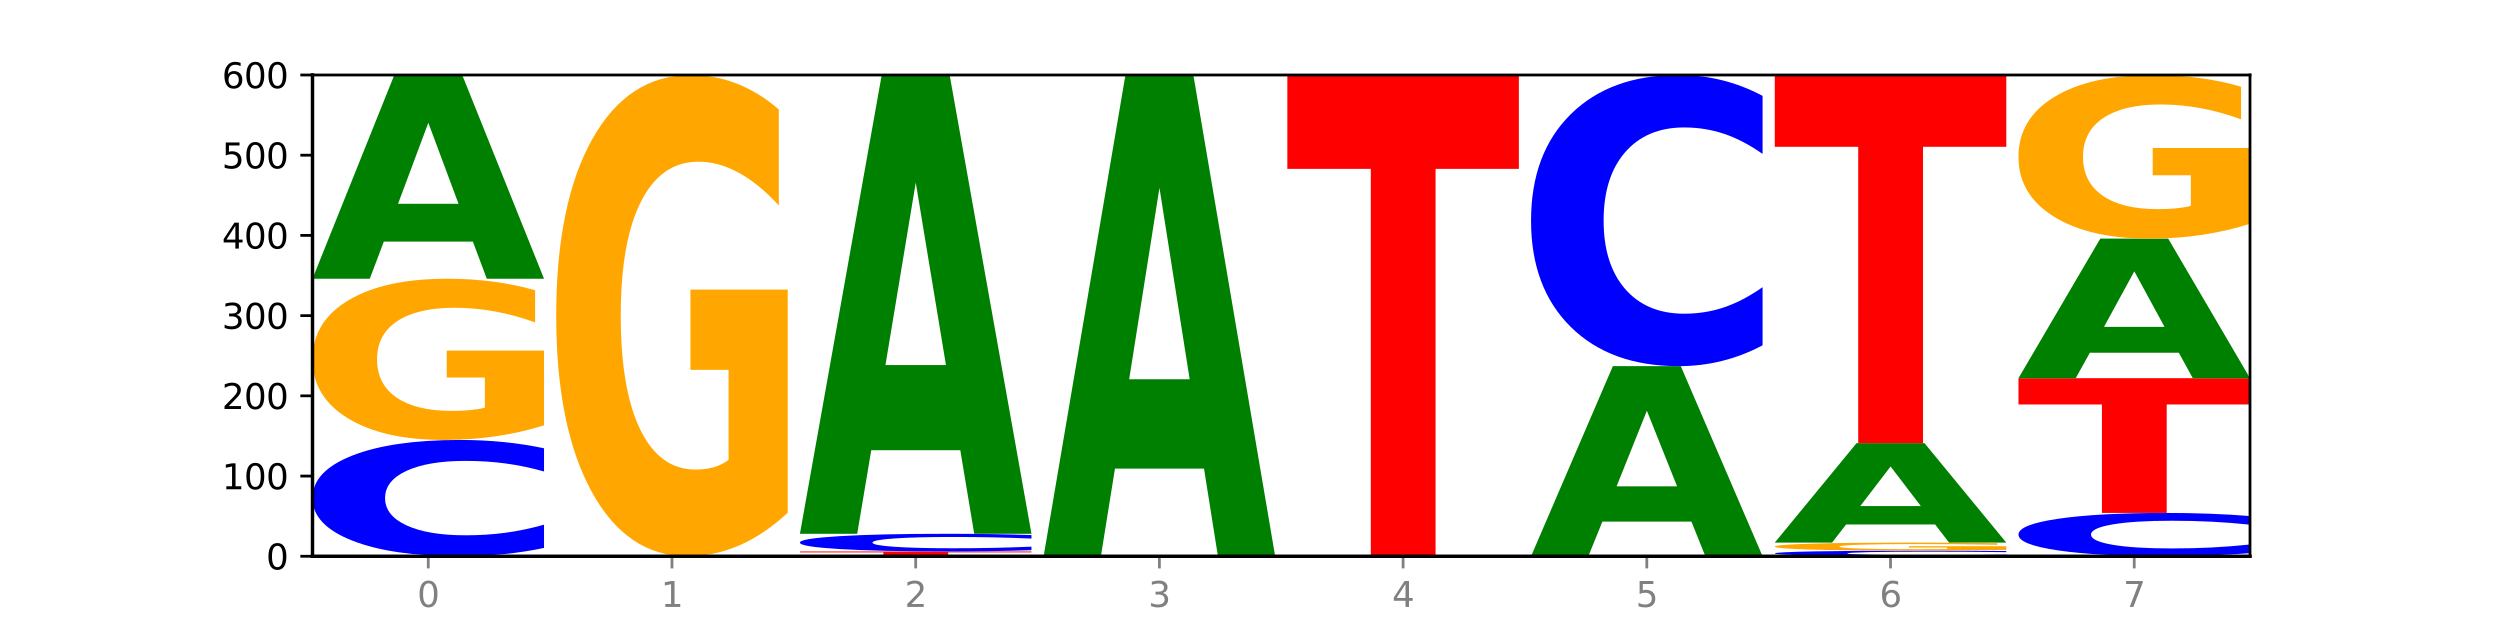 <?xml version="1.0" encoding="utf-8" standalone="no"?>
<!DOCTYPE svg PUBLIC "-//W3C//DTD SVG 1.1//EN"
  "http://www.w3.org/Graphics/SVG/1.1/DTD/svg11.dtd">
<svg xmlns:xlink="http://www.w3.org/1999/xlink" width="720pt" height="180pt" viewBox="0 0 720 180" xmlns="http://www.w3.org/2000/svg" version="1.1">
 <defs>
  <style type="text/css">*{stroke-linejoin: round; stroke-linecap: butt}</style>
 </defs>
 <g id="figure_1">
  <g id="patch_1">
   <path d="M 0 180 
L 720 180 
L 720 0 
L 0 0 
z
" style="fill: #ffffff"/>
  </g>
  <g id="axes_1">
   <g id="patch_2">
    <path d="M 90 160.2 
L 648 160.2 
L 648 21.6 
L 90 21.6 
z
" style="fill: #ffffff"/>
   </g>
   <g id="line2d_1">
    <path d="M 90 160.2 
L 648 160.2 
" clip-path="url(#p571004089a)" style="fill: none; stroke: #000000; stroke-width: 0.5; stroke-linecap: square"/>
   </g>
   <g id="patch_3">
    <path d="M 156.679 157.799 
Q 151.102 158.989 145.07 159.591 
Q 139.039 160.2 132.47 160.2 
Q 112.882 160.2 101.441 155.689 
Q 90 151.178 90 143.463 
Q 90 135.72 101.441 131.216 
Q 112.882 126.705 132.47 126.705 
Q 139.039 126.705 145.07 127.314 
Q 151.102 127.916 156.679 129.106 
L 156.679 135.783 
Q 151.051 134.205 145.591 133.472 
Q 140.131 132.738 134.1 132.738 
Q 123.281 132.738 117.082 135.596 
Q 110.899 138.447 110.899 143.463 
Q 110.899 148.458 117.082 151.316 
Q 123.281 154.167 134.1 154.167 
Q 140.131 154.167 145.591 153.433 
Q 151.051 152.693 156.679 151.115 
L 156.679 157.799 
z
" clip-path="url(#p571004089a)" style="fill: #0000ff"/>
   </g>
   <g id="patch_4">
    <path d="M 156.679 122.504 
Q 149.955 124.605 142.722 125.66 
Q 135.489 126.705 127.778 126.705 
Q 110.353 126.705 100.177 120.452 
Q 90 114.198 90 103.504 
Q 90 92.685 100.356 86.48 
Q 110.727 80.274 128.764 80.274 
Q 135.713 80.274 142.079 81.118 
Q 148.46 81.952 154.109 83.602 
L 154.109 92.858 
Q 148.281 90.738 142.513 89.693 
Q 136.744 88.638 130.946 88.638 
Q 120.216 88.638 114.403 92.493 
Q 108.59 96.339 108.59 103.504 
Q 108.59 110.601 114.194 114.476 
Q 119.798 118.341 130.109 118.341 
Q 132.919 118.341 135.325 118.121 
Q 137.731 117.891 139.643 117.411 
L 139.643 108.722 
L 128.66 108.722 
L 128.66 100.981 
L 156.679 100.981 
L 156.679 122.504 
z
" clip-path="url(#p571004089a)" style="fill: #ffa600"/>
   </g>
   <g id="patch_5">
    <path d="M 136.189 69.585 
L 110.545 69.585 
L 106.496 80.274 
L 90 80.274 
L 113.558 21.6 
L 133.121 21.6 
L 156.679 80.274 
L 140.197 80.274 
L 136.189 69.585 
z
M 114.635 58.696 
L 132.058 58.696 
L 123.36 35.357 
L 114.635 58.696 
z
" clip-path="url(#p571004089a)" style="fill: #008000"/>
   </g>
   <g id="patch_6">
    <path d="M 226.868 147.66 
Q 220.143 153.93 212.91 157.079 
Q 205.678 160.2 197.967 160.2 
Q 180.542 160.2 170.365 141.533 
Q 160.189 122.866 160.189 90.943 
Q 160.189 58.648 170.545 40.124 
Q 180.916 21.6 198.953 21.6 
Q 205.902 21.6 212.268 24.119 
Q 218.649 26.61 224.298 31.535 
L 224.298 59.163 
Q 218.47 52.836 212.701 49.715 
Q 206.933 46.566 201.135 46.566 
Q 190.405 46.566 184.592 58.075 
Q 178.779 69.556 178.779 90.943 
Q 178.779 112.129 184.383 123.696 
Q 189.987 135.234 200.298 135.234 
Q 203.107 135.234 205.513 134.576 
Q 207.919 133.889 209.832 132.457 
L 209.832 106.518 
L 198.848 106.518 
L 198.848 83.413 
L 226.868 83.413 
L 226.868 147.66 
z
" clip-path="url(#p571004089a)" style="fill: #ffa600"/>
   </g>
   <g id="patch_7">
    <path d="M 230.377 158.814 
L 297.057 158.814 
L 297.057 159.084 
L 273.068 159.084 
L 273.068 160.2 
L 254.413 160.2 
L 254.413 159.084 
L 230.377 159.084 
L 230.377 158.814 
z
" clip-path="url(#p571004089a)" style="fill: #ff0000"/>
   </g>
   <g id="patch_8">
    <path d="M 297.057 158.45 
Q 291.479 158.63 285.448 158.722 
Q 279.417 158.814 272.848 158.814 
Q 253.259 158.814 241.818 158.13 
Q 230.377 157.445 230.377 156.275 
Q 230.377 155.1 241.818 154.416 
Q 253.259 153.732 272.848 153.732 
Q 279.417 153.732 285.448 153.824 
Q 291.479 153.916 297.057 154.096 
L 297.057 155.109 
Q 291.429 154.87 285.969 154.759 
Q 280.509 154.647 274.477 154.647 
Q 263.658 154.647 257.459 155.081 
Q 251.277 155.513 251.277 156.275 
Q 251.277 157.033 257.459 157.466 
Q 263.658 157.899 274.477 157.899 
Q 280.509 157.899 285.969 157.787 
Q 291.429 157.675 297.057 157.436 
L 297.057 158.45 
z
" clip-path="url(#p571004089a)" style="fill: #0000ff"/>
   </g>
   <g id="patch_9">
    <path d="M 276.566 129.662 
L 250.922 129.662 
L 246.873 153.732 
L 230.377 153.732 
L 253.935 21.6 
L 273.499 21.6 
L 297.057 153.732 
L 280.574 153.732 
L 276.566 129.662 
z
M 255.012 105.138 
L 272.435 105.138 
L 263.737 52.58 
L 255.012 105.138 
z
" clip-path="url(#p571004089a)" style="fill: #008000"/>
   </g>
   <g id="patch_10">
    <path d="M 346.755 134.951 
L 321.111 134.951 
L 317.062 160.2 
L 300.566 160.2 
L 324.124 21.6 
L 343.687 21.6 
L 367.245 160.2 
L 350.763 160.2 
L 346.755 134.951 
z
M 325.201 109.228 
L 342.624 109.228 
L 333.926 54.096 
L 325.201 109.228 
z
" clip-path="url(#p571004089a)" style="fill: #008000"/>
   </g>
   <g id="patch_11">
    <path d="M 370.755 21.6 
L 437.434 21.6 
L 437.434 48.631 
L 413.445 48.631 
L 413.445 160.2 
L 394.79 160.2 
L 394.79 48.631 
L 370.755 48.631 
L 370.755 21.6 
z
" clip-path="url(#p571004089a)" style="fill: #ff0000"/>
   </g>
   <g id="patch_12">
    <path d="M 487.132 150.227 
L 461.488 150.227 
L 457.439 160.2 
L 440.943 160.2 
L 464.501 105.453 
L 484.065 105.453 
L 507.623 160.2 
L 491.14 160.2 
L 487.132 150.227 
z
M 465.578 140.066 
L 483.001 140.066 
L 474.303 118.289 
L 465.578 140.066 
z
" clip-path="url(#p571004089a)" style="fill: #008000"/>
   </g>
   <g id="patch_13">
    <path d="M 507.623 99.442 
Q 502.045 102.422 496.014 103.929 
Q 489.983 105.453 483.414 105.453 
Q 463.825 105.453 452.384 94.159 
Q 440.943 82.866 440.943 63.552 
Q 440.943 44.17 452.384 32.894 
Q 463.825 21.6 483.414 21.6 
Q 489.983 21.6 496.014 23.124 
Q 502.045 24.631 507.623 27.611 
L 507.623 44.326 
Q 501.995 40.376 496.535 38.54 
Q 491.075 36.704 485.043 36.704 
Q 474.224 36.704 468.025 43.858 
Q 461.843 50.994 461.843 63.552 
Q 461.843 76.059 468.025 83.212 
Q 474.224 90.349 485.043 90.349 
Q 491.075 90.349 496.535 88.513 
Q 501.995 86.659 507.623 82.71 
L 507.623 99.442 
z
" clip-path="url(#p571004089a)" style="fill: #0000ff"/>
   </g>
   <g id="patch_14">
    <path d="M 577.811 160.084 
Q 572.234 160.142 566.203 160.171 
Q 560.171 160.2 553.603 160.2 
Q 534.014 160.2 522.573 159.982 
Q 511.132 159.764 511.132 159.392 
Q 511.132 159.018 522.573 158.801 
Q 534.014 158.583 553.603 158.583 
Q 560.171 158.583 566.203 158.612 
Q 572.234 158.641 577.811 158.699 
L 577.811 159.021 
Q 572.183 158.945 566.723 158.91 
Q 561.263 158.874 555.232 158.874 
Q 544.413 158.874 538.214 159.012 
Q 532.031 159.15 532.031 159.392 
Q 532.031 159.633 538.214 159.771 
Q 544.413 159.909 555.232 159.909 
Q 561.263 159.909 566.723 159.873 
Q 572.183 159.838 577.811 159.761 
L 577.811 160.084 
z
" clip-path="url(#p571004089a)" style="fill: #0000ff"/>
   </g>
   <g id="patch_15">
    <path d="M 577.811 158.374 
Q 571.087 158.478 563.854 158.531 
Q 556.621 158.583 548.91 158.583 
Q 531.486 158.583 521.309 158.272 
Q 511.132 157.961 511.132 157.429 
Q 511.132 156.89 521.488 156.582 
Q 531.859 156.273 549.896 156.273 
Q 556.845 156.273 563.211 156.315 
Q 569.592 156.357 575.241 156.439 
L 575.241 156.899 
Q 569.413 156.794 563.645 156.742 
Q 557.876 156.689 552.078 156.689 
Q 541.348 156.689 535.535 156.881 
Q 529.722 157.072 529.722 157.429 
Q 529.722 157.782 535.326 157.975 
Q 540.93 158.167 551.241 158.167 
Q 554.051 158.167 556.457 158.156 
Q 558.863 158.144 560.775 158.121 
L 560.775 157.688 
L 549.792 157.688 
L 549.792 157.303 
L 577.811 157.303 
L 577.811 158.374 
z
" clip-path="url(#p571004089a)" style="fill: #ffa600"/>
   </g>
   <g id="patch_16">
    <path d="M 557.321 151.055 
L 531.677 151.055 
L 527.628 156.273 
L 511.132 156.273 
L 534.69 127.629 
L 554.253 127.629 
L 577.811 156.273 
L 561.329 156.273 
L 557.321 151.055 
z
M 535.767 145.739 
L 553.19 145.739 
L 544.492 134.345 
L 535.767 145.739 
z
" clip-path="url(#p571004089a)" style="fill: #008000"/>
   </g>
   <g id="patch_17">
    <path d="M 511.132 21.6 
L 577.811 21.6 
L 577.811 42.279 
L 553.822 42.279 
L 553.822 127.629 
L 535.168 127.629 
L 535.168 42.279 
L 511.132 42.279 
L 511.132 21.6 
z
" clip-path="url(#p571004089a)" style="fill: #ff0000"/>
   </g>
   <g id="patch_18">
    <path d="M 648 159.306 
Q 642.422 159.749 636.391 159.973 
Q 630.36 160.2 623.791 160.2 
Q 604.202 160.2 592.762 158.52 
Q 581.321 156.84 581.321 153.967 
Q 581.321 151.083 592.762 149.406 
Q 604.202 147.726 623.791 147.726 
Q 630.36 147.726 636.391 147.953 
Q 642.422 148.177 648 148.62 
L 648 151.107 
Q 642.372 150.519 636.912 150.246 
Q 631.452 149.973 625.421 149.973 
Q 614.602 149.973 608.402 151.037 
Q 602.22 152.099 602.22 153.967 
Q 602.22 155.827 608.402 156.891 
Q 614.602 157.953 625.421 157.953 
Q 631.452 157.953 636.912 157.68 
Q 642.372 157.404 648 156.817 
L 648 159.306 
z
" clip-path="url(#p571004089a)" style="fill: #0000ff"/>
   </g>
   <g id="patch_19">
    <path d="M 581.321 108.918 
L 648 108.918 
L 648 116.487 
L 624.011 116.487 
L 624.011 147.726 
L 605.356 147.726 
L 605.356 116.487 
L 581.321 116.487 
L 581.321 108.918 
z
" clip-path="url(#p571004089a)" style="fill: #ff0000"/>
   </g>
   <g id="patch_20">
    <path d="M 627.51 101.596 
L 601.866 101.596 
L 597.817 108.918 
L 581.321 108.918 
L 604.879 68.724 
L 624.442 68.724 
L 648 108.918 
L 631.518 108.918 
L 627.51 101.596 
z
M 605.956 94.136 
L 623.379 94.136 
L 614.681 78.148 
L 605.956 94.136 
z
" clip-path="url(#p571004089a)" style="fill: #008000"/>
   </g>
   <g id="patch_21">
    <path d="M 648 64.46 
Q 641.275 66.592 634.042 67.663 
Q 626.81 68.724 619.099 68.724 
Q 601.674 68.724 591.497 62.377 
Q 581.321 56.03 581.321 45.177 
Q 581.321 34.196 591.677 27.898 
Q 602.048 21.6 620.085 21.6 
Q 627.034 21.6 633.4 22.457 
Q 639.781 23.304 645.43 24.978 
L 645.43 34.371 
Q 639.602 32.22 633.833 31.159 
Q 628.065 30.088 622.267 30.088 
Q 611.537 30.088 605.724 34.002 
Q 599.911 37.905 599.911 45.177 
Q 599.911 52.38 605.515 56.313 
Q 611.119 60.236 621.43 60.236 
Q 624.239 60.236 626.645 60.012 
Q 629.051 59.778 630.964 59.291 
L 630.964 50.472 
L 619.98 50.472 
L 619.98 42.616 
L 648 42.616 
L 648 64.46 
z
" clip-path="url(#p571004089a)" style="fill: #ffa600"/>
   </g>
   <g id="matplotlib.axis_1">
    <g id="xtick_1">
     <g id="line2d_2">
      <defs>
       <path id="m6422bace99" d="M 0 0 
L 0 3.5 
" style="stroke: #808080; stroke-width: 0.8"/>
      </defs>
      <g>
       <use xlink:href="#m6422bace99" x="123.34" y="160.2" style="fill: #808080; stroke: #808080; stroke-width: 0.8"/>
      </g>
     </g>
     <g id="text_1">
      <!-- 0 -->
      <g style="fill: #808080" transform="translate(120.158 174.798) scale(0.1 -0.1)">
       <defs>
        <path id="DejaVuSans-30" d="M 2034 4250 
Q 1547 4250 1301 3770 
Q 1056 3291 1056 2328 
Q 1056 1369 1301 889 
Q 1547 409 2034 409 
Q 2525 409 2770 889 
Q 3016 1369 3016 2328 
Q 3016 3291 2770 3770 
Q 2525 4250 2034 4250 
z
M 2034 4750 
Q 2819 4750 3233 4129 
Q 3647 3509 3647 2328 
Q 3647 1150 3233 529 
Q 2819 -91 2034 -91 
Q 1250 -91 836 529 
Q 422 1150 422 2328 
Q 422 3509 836 4129 
Q 1250 4750 2034 4750 
z
" transform="scale(0.016)"/>
       </defs>
       <use xlink:href="#DejaVuSans-30"/>
      </g>
     </g>
    </g>
    <g id="xtick_2">
     <g id="line2d_3">
      <g>
       <use xlink:href="#m6422bace99" x="193.528" y="160.2" style="fill: #808080; stroke: #808080; stroke-width: 0.8"/>
      </g>
     </g>
     <g id="text_2">
      <!-- 1 -->
      <g style="fill: #808080" transform="translate(190.347 174.798) scale(0.1 -0.1)">
       <defs>
        <path id="DejaVuSans-31" d="M 794 531 
L 1825 531 
L 1825 4091 
L 703 3866 
L 703 4441 
L 1819 4666 
L 2450 4666 
L 2450 531 
L 3481 531 
L 3481 0 
L 794 0 
L 794 531 
z
" transform="scale(0.016)"/>
       </defs>
       <use xlink:href="#DejaVuSans-31"/>
      </g>
     </g>
    </g>
    <g id="xtick_3">
     <g id="line2d_4">
      <g>
       <use xlink:href="#m6422bace99" x="263.717" y="160.2" style="fill: #808080; stroke: #808080; stroke-width: 0.8"/>
      </g>
     </g>
     <g id="text_3">
      <!-- 2 -->
      <g style="fill: #808080" transform="translate(260.536 174.798) scale(0.1 -0.1)">
       <defs>
        <path id="DejaVuSans-32" d="M 1228 531 
L 3431 531 
L 3431 0 
L 469 0 
L 469 531 
Q 828 903 1448 1529 
Q 2069 2156 2228 2338 
Q 2531 2678 2651 2914 
Q 2772 3150 2772 3378 
Q 2772 3750 2511 3984 
Q 2250 4219 1831 4219 
Q 1534 4219 1204 4116 
Q 875 4013 500 3803 
L 500 4441 
Q 881 4594 1212 4672 
Q 1544 4750 1819 4750 
Q 2544 4750 2975 4387 
Q 3406 4025 3406 3419 
Q 3406 3131 3298 2873 
Q 3191 2616 2906 2266 
Q 2828 2175 2409 1742 
Q 1991 1309 1228 531 
z
" transform="scale(0.016)"/>
       </defs>
       <use xlink:href="#DejaVuSans-32"/>
      </g>
     </g>
    </g>
    <g id="xtick_4">
     <g id="line2d_5">
      <g>
       <use xlink:href="#m6422bace99" x="333.906" y="160.2" style="fill: #808080; stroke: #808080; stroke-width: 0.8"/>
      </g>
     </g>
     <g id="text_4">
      <!-- 3 -->
      <g style="fill: #808080" transform="translate(330.724 174.798) scale(0.1 -0.1)">
       <defs>
        <path id="DejaVuSans-33" d="M 2597 2516 
Q 3050 2419 3304 2112 
Q 3559 1806 3559 1356 
Q 3559 666 3084 287 
Q 2609 -91 1734 -91 
Q 1441 -91 1130 -33 
Q 819 25 488 141 
L 488 750 
Q 750 597 1062 519 
Q 1375 441 1716 441 
Q 2309 441 2620 675 
Q 2931 909 2931 1356 
Q 2931 1769 2642 2001 
Q 2353 2234 1838 2234 
L 1294 2234 
L 1294 2753 
L 1863 2753 
Q 2328 2753 2575 2939 
Q 2822 3125 2822 3475 
Q 2822 3834 2567 4026 
Q 2313 4219 1838 4219 
Q 1578 4219 1281 4162 
Q 984 4106 628 3988 
L 628 4550 
Q 988 4650 1302 4700 
Q 1616 4750 1894 4750 
Q 2613 4750 3031 4423 
Q 3450 4097 3450 3541 
Q 3450 3153 3228 2886 
Q 3006 2619 2597 2516 
z
" transform="scale(0.016)"/>
       </defs>
       <use xlink:href="#DejaVuSans-33"/>
      </g>
     </g>
    </g>
    <g id="xtick_5">
     <g id="line2d_6">
      <g>
       <use xlink:href="#m6422bace99" x="404.094" y="160.2" style="fill: #808080; stroke: #808080; stroke-width: 0.8"/>
      </g>
     </g>
     <g id="text_5">
      <!-- 4 -->
      <g style="fill: #808080" transform="translate(400.913 174.798) scale(0.1 -0.1)">
       <defs>
        <path id="DejaVuSans-34" d="M 2419 4116 
L 825 1625 
L 2419 1625 
L 2419 4116 
z
M 2253 4666 
L 3047 4666 
L 3047 1625 
L 3713 1625 
L 3713 1100 
L 3047 1100 
L 3047 0 
L 2419 0 
L 2419 1100 
L 313 1100 
L 313 1709 
L 2253 4666 
z
" transform="scale(0.016)"/>
       </defs>
       <use xlink:href="#DejaVuSans-34"/>
      </g>
     </g>
    </g>
    <g id="xtick_6">
     <g id="line2d_7">
      <g>
       <use xlink:href="#m6422bace99" x="474.283" y="160.2" style="fill: #808080; stroke: #808080; stroke-width: 0.8"/>
      </g>
     </g>
     <g id="text_6">
      <!-- 5 -->
      <g style="fill: #808080" transform="translate(471.102 174.798) scale(0.1 -0.1)">
       <defs>
        <path id="DejaVuSans-35" d="M 691 4666 
L 3169 4666 
L 3169 4134 
L 1269 4134 
L 1269 2991 
Q 1406 3038 1543 3061 
Q 1681 3084 1819 3084 
Q 2600 3084 3056 2656 
Q 3513 2228 3513 1497 
Q 3513 744 3044 326 
Q 2575 -91 1722 -91 
Q 1428 -91 1123 -41 
Q 819 9 494 109 
L 494 744 
Q 775 591 1075 516 
Q 1375 441 1709 441 
Q 2250 441 2565 725 
Q 2881 1009 2881 1497 
Q 2881 1984 2565 2268 
Q 2250 2553 1709 2553 
Q 1456 2553 1204 2497 
Q 953 2441 691 2322 
L 691 4666 
z
" transform="scale(0.016)"/>
       </defs>
       <use xlink:href="#DejaVuSans-35"/>
      </g>
     </g>
    </g>
    <g id="xtick_7">
     <g id="line2d_8">
      <g>
       <use xlink:href="#m6422bace99" x="544.472" y="160.2" style="fill: #808080; stroke: #808080; stroke-width: 0.8"/>
      </g>
     </g>
     <g id="text_7">
      <!-- 6 -->
      <g style="fill: #808080" transform="translate(541.29 174.798) scale(0.1 -0.1)">
       <defs>
        <path id="DejaVuSans-36" d="M 2113 2584 
Q 1688 2584 1439 2293 
Q 1191 2003 1191 1497 
Q 1191 994 1439 701 
Q 1688 409 2113 409 
Q 2538 409 2786 701 
Q 3034 994 3034 1497 
Q 3034 2003 2786 2293 
Q 2538 2584 2113 2584 
z
M 3366 4563 
L 3366 3988 
Q 3128 4100 2886 4159 
Q 2644 4219 2406 4219 
Q 1781 4219 1451 3797 
Q 1122 3375 1075 2522 
Q 1259 2794 1537 2939 
Q 1816 3084 2150 3084 
Q 2853 3084 3261 2657 
Q 3669 2231 3669 1497 
Q 3669 778 3244 343 
Q 2819 -91 2113 -91 
Q 1303 -91 875 529 
Q 447 1150 447 2328 
Q 447 3434 972 4092 
Q 1497 4750 2381 4750 
Q 2619 4750 2861 4703 
Q 3103 4656 3366 4563 
z
" transform="scale(0.016)"/>
       </defs>
       <use xlink:href="#DejaVuSans-36"/>
      </g>
     </g>
    </g>
    <g id="xtick_8">
     <g id="line2d_9">
      <g>
       <use xlink:href="#m6422bace99" x="614.66" y="160.2" style="fill: #808080; stroke: #808080; stroke-width: 0.8"/>
      </g>
     </g>
     <g id="text_8">
      <!-- 7 -->
      <g style="fill: #808080" transform="translate(611.479 174.798) scale(0.1 -0.1)">
       <defs>
        <path id="DejaVuSans-37" d="M 525 4666 
L 3525 4666 
L 3525 4397 
L 1831 0 
L 1172 0 
L 2766 4134 
L 525 4134 
L 525 4666 
z
" transform="scale(0.016)"/>
       </defs>
       <use xlink:href="#DejaVuSans-37"/>
      </g>
     </g>
    </g>
   </g>
   <g id="matplotlib.axis_2">
    <g id="ytick_1">
     <g id="line2d_10">
      <defs>
       <path id="ma881419945" d="M 0 0 
L -3.5 0 
" style="stroke: #000000; stroke-width: 0.8"/>
      </defs>
      <g>
       <use xlink:href="#ma881419945" x="90" y="160.2" style="stroke: #000000; stroke-width: 0.8"/>
      </g>
     </g>
     <g id="text_9">
      <!-- 0 -->
      <g transform="translate(76.638 163.999) scale(0.1 -0.1)">
       <use xlink:href="#DejaVuSans-30"/>
      </g>
     </g>
    </g>
    <g id="ytick_2">
     <g id="line2d_11">
      <g>
       <use xlink:href="#ma881419945" x="90" y="137.1" style="stroke: #000000; stroke-width: 0.8"/>
      </g>
     </g>
     <g id="text_10">
      <!-- 100 -->
      <g transform="translate(63.913 140.899) scale(0.1 -0.1)">
       <use xlink:href="#DejaVuSans-31"/>
       <use xlink:href="#DejaVuSans-30" x="63.623"/>
       <use xlink:href="#DejaVuSans-30" x="127.246"/>
      </g>
     </g>
    </g>
    <g id="ytick_3">
     <g id="line2d_12">
      <g>
       <use xlink:href="#ma881419945" x="90" y="114" style="stroke: #000000; stroke-width: 0.8"/>
      </g>
     </g>
     <g id="text_11">
      <!-- 200 -->
      <g transform="translate(63.913 117.799) scale(0.1 -0.1)">
       <use xlink:href="#DejaVuSans-32"/>
       <use xlink:href="#DejaVuSans-30" x="63.623"/>
       <use xlink:href="#DejaVuSans-30" x="127.246"/>
      </g>
     </g>
    </g>
    <g id="ytick_4">
     <g id="line2d_13">
      <g>
       <use xlink:href="#ma881419945" x="90" y="90.9" style="stroke: #000000; stroke-width: 0.8"/>
      </g>
     </g>
     <g id="text_12">
      <!-- 300 -->
      <g transform="translate(63.913 94.699) scale(0.1 -0.1)">
       <use xlink:href="#DejaVuSans-33"/>
       <use xlink:href="#DejaVuSans-30" x="63.623"/>
       <use xlink:href="#DejaVuSans-30" x="127.246"/>
      </g>
     </g>
    </g>
    <g id="ytick_5">
     <g id="line2d_14">
      <g>
       <use xlink:href="#ma881419945" x="90" y="67.8" style="stroke: #000000; stroke-width: 0.8"/>
      </g>
     </g>
     <g id="text_13">
      <!-- 400 -->
      <g transform="translate(63.913 71.599) scale(0.1 -0.1)">
       <use xlink:href="#DejaVuSans-34"/>
       <use xlink:href="#DejaVuSans-30" x="63.623"/>
       <use xlink:href="#DejaVuSans-30" x="127.246"/>
      </g>
     </g>
    </g>
    <g id="ytick_6">
     <g id="line2d_15">
      <g>
       <use xlink:href="#ma881419945" x="90" y="44.7" style="stroke: #000000; stroke-width: 0.8"/>
      </g>
     </g>
     <g id="text_14">
      <!-- 500 -->
      <g transform="translate(63.913 48.499) scale(0.1 -0.1)">
       <use xlink:href="#DejaVuSans-35"/>
       <use xlink:href="#DejaVuSans-30" x="63.623"/>
       <use xlink:href="#DejaVuSans-30" x="127.246"/>
      </g>
     </g>
    </g>
    <g id="ytick_7">
     <g id="line2d_16">
      <g>
       <use xlink:href="#ma881419945" x="90" y="21.6" style="stroke: #000000; stroke-width: 0.8"/>
      </g>
     </g>
     <g id="text_15">
      <!-- 600 -->
      <g transform="translate(63.913 25.399) scale(0.1 -0.1)">
       <use xlink:href="#DejaVuSans-36"/>
       <use xlink:href="#DejaVuSans-30" x="63.623"/>
       <use xlink:href="#DejaVuSans-30" x="127.246"/>
      </g>
     </g>
    </g>
   </g>
   <g id="patch_22">
    <path d="M 90 160.2 
L 90 21.6 
" style="fill: none; stroke: #000000; stroke-linejoin: miter; stroke-linecap: square"/>
   </g>
   <g id="patch_23">
    <path d="M 648 160.2 
L 648 21.6 
" style="fill: none; stroke: #000000; stroke-width: 0.8; stroke-linejoin: miter; stroke-linecap: square"/>
   </g>
   <g id="patch_24">
    <path d="M 90 160.2 
L 648 160.2 
" style="fill: none; stroke: #000000; stroke-linejoin: miter; stroke-linecap: square"/>
   </g>
   <g id="patch_25">
    <path d="M 90 21.6 
L 648 21.6 
" style="fill: none; stroke: #000000; stroke-width: 0.8; stroke-linejoin: miter; stroke-linecap: square"/>
   </g>
  </g>
 </g>
 <defs>
  <clipPath id="p571004089a">
   <rect x="90" y="21.6" width="558" height="138.6"/>
  </clipPath>
 </defs>
</svg>

